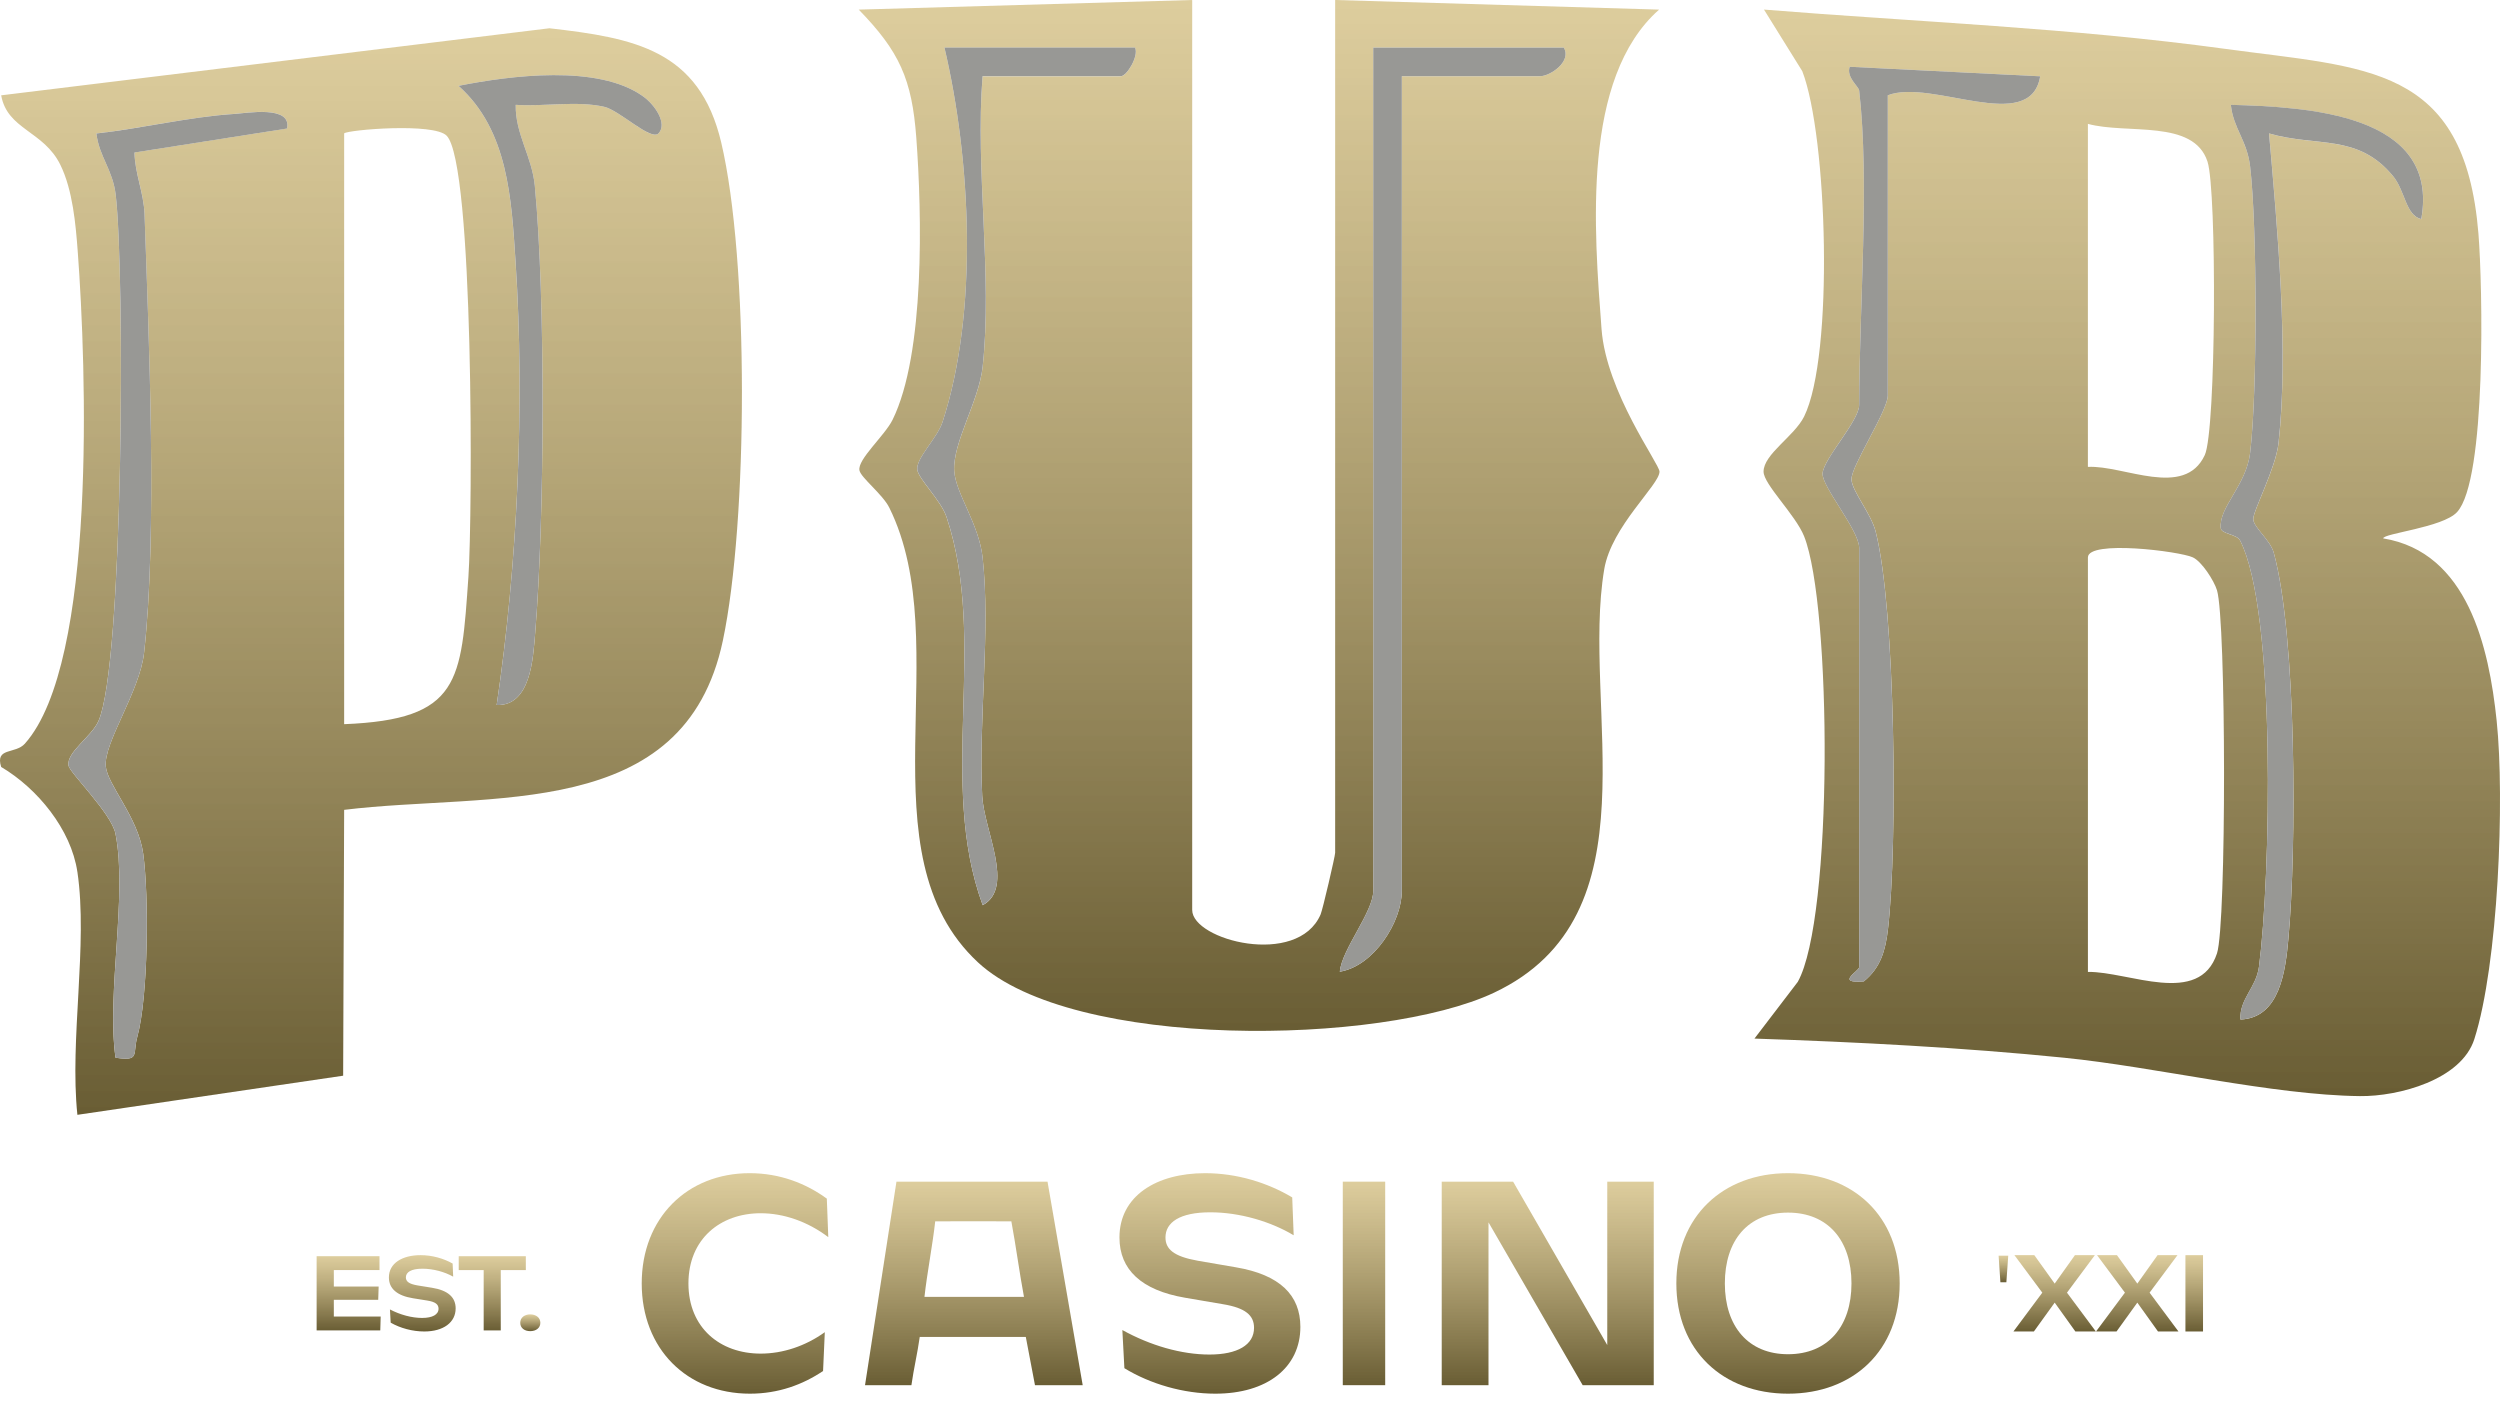 <svg width="115" height="65" viewBox="0 0 115 65" fill="none" xmlns="http://www.w3.org/2000/svg">
<g clip-path="url(#clip0_337_2)">
<path d="M113.023 23.558C112.365 24.268 109.628 24.534 109.627 24.766C113.514 25.4 114.491 29.771 114.845 33.14C115.225 36.759 114.919 44.364 113.819 47.801C113.22 49.672 110.337 50.442 108.554 50.421C104.525 50.375 99.151 49.078 94.945 48.655C90.236 48.183 85.436 47.934 80.705 47.775L82.697 45.167C84.336 42.243 84.256 27.846 82.99 24.671C82.594 23.681 81.126 22.278 81.124 21.698C81.12 20.892 82.539 20.07 82.989 19.161C84.366 16.373 84.065 6.269 82.905 3.274L81.143 0.441C88.187 1.01 95.34 1.285 102.345 2.246C108.861 3.14 113.371 2.957 114.008 10.745C114.2 13.091 114.389 22.083 113.023 23.558ZM85.523 4.164C86.008 8.326 85.523 14.239 85.523 18.628C85.523 19.355 83.904 21.075 83.839 21.767C83.783 22.359 85.523 24.392 85.523 25.203V44.489C85.523 44.668 84.394 45.255 85.737 45.143C86.513 44.514 86.734 43.711 86.848 42.743C87.298 38.914 87.197 28.015 86.28 24.447C86.069 23.627 85.201 22.602 85.168 22.061C85.132 21.464 86.839 18.902 86.839 18.188V4.384C88.853 3.598 93.403 6.228 93.849 3.51L85.087 3.072C84.922 3.562 85.502 3.977 85.524 4.164H85.523ZM111.38 10.079C112.25 5.216 106.099 4.925 102.62 4.824C102.735 5.913 103.365 6.456 103.507 7.659C103.836 10.453 103.843 18.048 103.507 20.832C103.325 22.339 102.06 23.335 102.155 24.294C102.182 24.568 102.896 24.572 103.046 24.865C104.726 28.139 104.442 40.434 103.913 44.469C103.785 45.44 103.008 45.95 103.06 46.899C104.892 46.825 105.135 44.613 105.267 43.193C105.651 39.03 105.648 29.256 104.593 25.425C104.432 24.84 103.676 24.274 103.65 23.889C103.625 23.53 104.683 21.552 104.813 20.385C105.291 16.082 104.756 10.459 104.376 6.14C106.589 6.782 108.46 6.135 110.081 8.101C110.648 8.789 110.655 9.906 111.381 10.082L111.38 10.079ZM96.043 21.477C97.691 21.391 100.479 22.949 101.419 20.936C101.944 19.809 101.978 8.75 101.544 7.43C100.899 5.468 97.849 6.192 96.043 5.698V21.477ZM96.043 44.708C97.915 44.681 101.17 46.326 101.982 43.854C102.423 42.511 102.404 28.547 101.982 27.154C101.844 26.703 101.281 25.828 100.869 25.638C100.26 25.357 96.044 24.827 96.044 25.642V44.708H96.043Z" fill="url(#paint0_linear_337_2)"/>
<path d="M54.841 0V41.859C54.841 43.249 59.686 44.511 60.747 42.067C60.844 41.841 61.417 39.375 61.417 39.23V0L76.319 0.442C72.746 3.597 73.329 10.586 73.671 15.14C73.89 18.054 76.336 21.338 76.337 21.695C76.34 22.303 74.128 24.206 73.795 26.184C72.722 32.56 76.262 42.108 68.727 45.663C63.557 48.102 49.345 48.325 44.984 44.266C39.6 39.257 44.035 29.685 40.91 23.357C40.602 22.733 39.594 21.97 39.534 21.634C39.443 21.126 40.699 20.04 41.059 19.309C42.555 16.268 42.41 9.845 42.15 6.337C41.95 3.635 41.37 2.363 39.502 0.442L54.842 0L54.841 0ZM52.211 2.191H43.446C44.66 7.35 45.016 14.338 43.357 19.415C43.11 20.17 42.117 21.093 42.197 21.617C42.265 22.052 43.287 23.019 43.543 23.792C45.457 29.554 43.115 35.945 45.204 41.639C46.695 40.831 45.263 38.197 45.183 36.616C45.003 33.105 45.577 29.037 45.2 25.642C45.027 24.09 43.963 22.706 43.895 21.671C43.812 20.377 45.026 18.469 45.201 16.88C45.663 12.703 44.855 7.772 45.198 3.51H51.553C51.839 3.51 52.395 2.57 52.211 2.195V2.191ZM71.935 2.191H63.17V40.981C63.17 41.949 61.725 43.664 61.63 44.698C63.187 44.446 64.484 42.417 64.484 40.981V3.507H70.839C71.307 3.507 72.309 2.834 71.935 2.192V2.191Z" fill="url(#paint1_linear_337_2)"/>
<path d="M3.559 40.106C3.269 38.146 1.718 36.265 0.054 35.28C-0.236 34.365 0.706 34.7 1.145 34.208C4.469 30.47 3.966 16.829 3.578 11.597C3.482 10.308 3.346 8.741 2.775 7.579C2.005 6.014 0.337 5.966 0.054 4.385L25.274 1.3C29.176 1.749 32.165 2.287 33.174 6.546C34.46 11.975 34.408 23.991 33.251 29.47C31.481 37.849 22.58 36.425 15.831 37.253L15.785 49.482L3.56 51.282C3.196 47.824 4.053 43.436 3.56 40.105L3.559 40.106ZM30.293 6.134C30.706 5.689 30.141 4.836 29.586 4.436C27.525 2.947 23.468 3.475 21.092 3.949C23.377 5.986 23.526 9.147 23.717 12.057C24.149 18.616 23.808 25.962 22.846 32.431C24.416 32.479 24.522 30.273 24.615 29.163C25.053 23.892 25.101 13.77 24.6 8.543C24.472 7.192 23.695 6.164 23.723 4.823C25.035 4.91 26.515 4.623 27.794 4.913C28.496 5.071 29.953 6.503 30.293 6.134ZM5.312 38.352C5.875 41.165 4.897 45.635 5.312 48.652C6.455 48.836 6.099 48.483 6.314 47.703C6.824 45.858 6.858 41.222 6.588 39.267C6.359 37.604 4.952 36.111 4.867 35.26C4.759 34.169 6.424 31.833 6.628 30.026C7.24 24.595 6.846 15.534 6.647 9.841C6.614 8.863 6.207 7.984 6.186 7.014L13.204 5.911C13.434 4.826 11.329 5.205 10.772 5.24C8.745 5.368 6.477 5.915 4.434 6.139C4.563 7.214 5.186 7.796 5.324 8.971C5.745 12.545 5.688 30.617 4.524 33.18C4.199 33.895 3.043 34.612 3.152 35.221C3.21 35.553 5.123 37.413 5.312 38.351V38.352ZM15.831 6.136V33.312C21.184 33.098 21.21 31.343 21.547 26.535C21.739 23.782 21.805 7.537 20.547 6.243C19.954 5.634 16.006 5.971 15.831 6.135V6.136Z" fill="url(#paint2_linear_337_2)"/>
<path d="M111.38 10.079C110.654 9.904 110.646 8.787 110.079 8.099C108.459 6.133 106.586 6.779 104.375 6.138C104.753 10.458 105.29 16.079 104.811 20.382C104.681 21.55 103.624 23.528 103.649 23.887C103.675 24.27 104.43 24.837 104.592 25.422C105.646 29.253 105.65 39.027 105.265 43.191C105.134 44.612 104.891 46.823 103.059 46.897C103.005 45.947 103.784 45.439 103.912 44.466C104.441 40.431 104.724 28.136 103.044 24.862C102.895 24.569 102.181 24.565 102.154 24.291C102.059 23.333 103.324 22.338 103.506 20.829C103.843 18.047 103.836 10.45 103.506 7.657C103.364 6.454 102.733 5.91 102.619 4.822C106.098 4.922 112.25 5.213 111.378 10.077L111.38 10.079Z" fill="#989895"/>
<path d="M85.523 4.164C85.501 3.975 84.921 3.562 85.086 3.072L93.848 3.51C93.402 6.229 88.852 3.598 86.838 4.384V18.191C86.838 18.905 85.13 21.467 85.167 22.064C85.199 22.605 86.068 23.629 86.279 24.45C87.195 28.018 87.297 38.916 86.847 42.746C86.734 43.712 86.513 44.516 85.736 45.145C84.393 45.257 85.522 44.67 85.522 44.491V25.205C85.522 24.395 83.782 22.361 83.838 21.77C83.903 21.078 85.522 19.357 85.522 18.631C85.522 14.242 86.007 8.328 85.522 4.166L85.523 4.164Z" fill="#989895"/>
<path d="M52.211 2.191C52.395 2.566 51.839 3.506 51.553 3.506H45.198C44.854 7.768 45.663 12.7 45.201 16.876C45.025 18.465 43.812 20.373 43.895 21.667C43.962 22.702 45.027 24.086 45.2 25.638C45.577 29.035 45.003 33.101 45.183 36.612C45.263 38.195 46.695 40.827 45.203 41.635C43.115 35.941 45.457 29.55 43.543 23.788C43.287 23.017 42.265 22.048 42.197 21.614C42.116 21.091 43.11 20.166 43.357 19.411C45.015 14.333 44.659 7.346 43.445 2.187H52.211V2.191Z" fill="#989895"/>
<path d="M71.935 2.191C72.309 2.832 71.307 3.506 70.839 3.506H64.484V40.981C64.484 42.417 63.188 44.444 61.63 44.698C61.724 43.664 63.169 41.95 63.169 40.981V2.191H71.935Z" fill="#989895"/>
<path d="M5.312 38.352C5.125 37.414 3.212 35.555 3.152 35.222C3.044 34.613 4.2 33.897 4.524 33.182C5.688 30.619 5.745 12.545 5.324 8.973C5.186 7.797 4.563 7.216 4.434 6.14C6.477 5.917 8.744 5.368 10.772 5.242C11.329 5.207 13.434 4.828 13.204 5.913L6.186 7.016C6.205 7.984 6.612 8.865 6.648 9.843C6.848 15.536 7.24 24.595 6.628 30.027C6.424 31.834 4.761 34.17 4.867 35.261C4.951 36.113 6.359 37.607 6.588 39.269C6.857 41.223 6.824 45.858 6.315 47.704C6.099 48.484 6.455 48.837 5.312 48.654C4.897 45.637 5.875 41.166 5.312 38.353V38.352Z" fill="#989895"/>
<path d="M30.294 6.134C29.952 6.502 28.495 5.072 27.794 4.913C26.516 4.624 25.035 4.912 23.723 4.823C23.697 6.164 24.472 7.192 24.601 8.544C25.1 13.77 25.053 23.892 24.615 29.164C24.523 30.273 24.416 32.48 22.846 32.431C23.808 25.962 24.148 18.615 23.718 12.057C23.527 9.147 23.377 5.986 21.092 3.949C23.468 3.475 27.525 2.947 29.586 4.436C30.142 4.836 30.706 5.689 30.294 6.134Z" fill="#989895"/>
<path d="M14.565 57.786H17.457V58.424H15.356V59.181H17.418L17.398 59.79H15.356V60.561H17.512L17.492 61.199H14.565V57.787V57.786Z" fill="url(#paint3_linear_337_2)"/>
<path d="M17.972 60.843L17.937 60.234C18.412 60.481 18.942 60.625 19.416 60.625C19.891 60.625 20.173 60.472 20.173 60.2C20.173 60.002 20.029 59.883 19.649 59.824L19.001 59.72C18.264 59.602 17.889 59.275 17.889 58.761C17.889 58.103 18.512 57.737 19.343 57.737C19.887 57.737 20.406 57.89 20.821 58.123L20.846 58.726C20.46 58.508 19.931 58.36 19.432 58.36C18.908 58.36 18.67 58.523 18.67 58.76C18.67 58.943 18.803 59.062 19.219 59.131L19.862 59.235C20.614 59.354 20.96 59.68 20.96 60.185C20.96 60.832 20.396 61.248 19.516 61.248C18.977 61.248 18.413 61.095 17.973 60.843H17.972Z" fill="url(#paint4_linear_337_2)"/>
<path d="M21.102 57.786H24.188V58.424H23.035V61.199H22.249V58.424H21.101V57.786H21.102Z" fill="url(#paint5_linear_337_2)"/>
<path d="M23.931 60.847C23.931 60.61 24.128 60.461 24.391 60.461C24.653 60.461 24.856 60.61 24.856 60.847C24.856 61.085 24.658 61.233 24.391 61.233C24.124 61.233 23.931 61.085 23.931 60.847Z" fill="url(#paint6_linear_337_2)"/>
<path d="M92.379 57.762L92.293 58.983H92.018L91.936 57.762H92.379Z" fill="url(#paint7_linear_337_2)"/>
<path d="M93.946 59.462L92.664 57.737H93.579L94.516 59.045L95.447 57.737H96.363L95.081 59.462L96.409 61.248H95.467L94.516 59.92L93.559 61.248H92.618L93.946 59.462H93.946Z" fill="url(#paint8_linear_337_2)"/>
<path d="M97.747 59.462L96.464 57.737H97.38L98.317 59.045L99.248 57.737H100.164L98.881 59.462L100.209 61.248H99.268L98.317 59.92L97.36 61.248H96.418L97.746 59.462H97.747Z" fill="url(#paint9_linear_337_2)"/>
<path d="M100.53 57.737H101.339V61.248H100.53V57.737Z" fill="url(#paint10_linear_337_2)"/>
<path d="M49.804 63.718H47.609C47.468 62.978 47.328 62.238 47.187 61.499C45.584 61.497 43.912 61.502 42.308 61.499C42.206 62.241 42.028 62.976 41.925 63.718H39.791C40.273 60.598 40.755 57.476 41.237 54.356H48.186C48.726 57.476 49.265 60.598 49.804 63.718V63.718ZM47.103 59.657C46.9 58.579 46.724 57.257 46.522 56.18C45.317 56.175 44.224 56.184 43.02 56.18C42.901 57.262 42.644 58.575 42.525 59.657H47.103H47.103Z" fill="url(#paint11_linear_337_2)"/>
<path d="M29.519 59.037C29.519 56.023 31.614 53.966 34.484 53.966C35.872 53.966 37.074 54.437 38.034 55.137L38.101 56.908C37.14 56.18 36.032 55.809 34.991 55.809C33.136 55.809 31.668 56.995 31.668 59.037C31.668 61.08 33.123 62.266 34.991 62.266C36.006 62.266 37.047 61.923 37.941 61.28L37.861 63.066C36.927 63.694 35.805 64.109 34.498 64.109C31.601 64.109 29.519 62.051 29.519 59.037H29.519Z" fill="url(#paint12_linear_337_2)"/>
<path d="M51.722 62.938L51.628 61.181C52.915 61.895 54.349 62.309 55.636 62.309C56.922 62.309 57.686 61.866 57.686 61.081C57.686 60.509 57.297 60.166 56.266 59.995L54.51 59.695C52.513 59.352 51.495 58.41 51.495 56.923C51.495 55.023 53.183 53.966 55.435 53.966C56.909 53.966 58.316 54.408 59.442 55.08L59.509 56.823C58.464 56.194 57.029 55.766 55.676 55.766C54.255 55.766 53.612 56.237 53.612 56.922C53.612 57.451 53.974 57.794 55.099 57.994L56.842 58.294C58.879 58.637 59.817 59.58 59.817 61.037C59.817 62.908 58.289 64.109 55.904 64.109C54.443 64.109 52.915 63.666 51.722 62.937L51.722 62.938Z" fill="url(#paint13_linear_337_2)"/>
<path d="M61.768 54.356H63.719V63.718H61.768V54.356Z" fill="url(#paint14_linear_337_2)"/>
<path d="M66.319 54.356H69.603L73.934 61.873V54.356H76.072V63.718H72.803L68.471 56.228V63.718H66.319V54.356Z" fill="url(#paint15_linear_337_2)"/>
<path d="M82.249 53.966C85.251 53.966 87.385 55.951 87.385 59.037C87.385 62.123 85.251 64.109 82.249 64.109C79.247 64.109 77.112 62.123 77.112 59.037C77.112 55.951 79.261 53.966 82.249 53.966ZM82.249 62.294C84.08 62.294 85.168 61.023 85.168 59.037C85.168 57.051 84.08 55.78 82.249 55.78C80.417 55.78 79.343 57.051 79.343 59.037C79.343 61.023 80.431 62.294 82.249 62.294Z" fill="url(#paint16_linear_337_2)"/>
</g>
<defs>
<linearGradient id="paint0_linear_337_2" x1="97.853" y1="0.441" x2="97.853" y2="50.421" gradientUnits="userSpaceOnUse">
<stop stop-color="#D1BB7A" stop-opacity="0.733"/>
<stop offset="1" stop-color="#695D34"/>
</linearGradient>
<linearGradient id="paint1_linear_337_2" x1="57.919" y1="0" x2="57.919" y2="47.421" gradientUnits="userSpaceOnUse">
<stop stop-color="#D1BB7A" stop-opacity="0.733"/>
<stop offset="1" stop-color="#695D34"/>
</linearGradient>
<linearGradient id="paint2_linear_337_2" x1="17.064" y1="1.3" x2="17.064" y2="51.282" gradientUnits="userSpaceOnUse">
<stop stop-color="#D1BB7A" stop-opacity="0.733"/>
<stop offset="1" stop-color="#695D34"/>
</linearGradient>
<linearGradient id="paint3_linear_337_2" x1="16.038" y1="57.786" x2="16.038" y2="61.199" gradientUnits="userSpaceOnUse">
<stop stop-color="#D1BB7A" stop-opacity="0.733"/>
<stop offset="1" stop-color="#695D34"/>
</linearGradient>
<linearGradient id="paint4_linear_337_2" x1="19.424" y1="57.737" x2="19.424" y2="61.248" gradientUnits="userSpaceOnUse">
<stop stop-color="#D1BB7A" stop-opacity="0.733"/>
<stop offset="1" stop-color="#695D34"/>
</linearGradient>
<linearGradient id="paint5_linear_337_2" x1="22.644" y1="57.786" x2="22.644" y2="61.199" gradientUnits="userSpaceOnUse">
<stop stop-color="#D1BB7A" stop-opacity="0.733"/>
<stop offset="1" stop-color="#695D34"/>
</linearGradient>
<linearGradient id="paint6_linear_337_2" x1="24.393" y1="60.461" x2="24.393" y2="61.233" gradientUnits="userSpaceOnUse">
<stop stop-color="#D1BB7A" stop-opacity="0.733"/>
<stop offset="1" stop-color="#695D34"/>
</linearGradient>
<linearGradient id="paint7_linear_337_2" x1="92.158" y1="57.762" x2="92.158" y2="58.983" gradientUnits="userSpaceOnUse">
<stop stop-color="#D1BB7A" stop-opacity="0.733"/>
<stop offset="1" stop-color="#695D34"/>
</linearGradient>
<linearGradient id="paint8_linear_337_2" x1="94.513" y1="57.737" x2="94.513" y2="61.248" gradientUnits="userSpaceOnUse">
<stop stop-color="#D1BB7A" stop-opacity="0.733"/>
<stop offset="1" stop-color="#695D34"/>
</linearGradient>
<linearGradient id="paint9_linear_337_2" x1="98.314" y1="57.737" x2="98.314" y2="61.248" gradientUnits="userSpaceOnUse">
<stop stop-color="#D1BB7A" stop-opacity="0.733"/>
<stop offset="1" stop-color="#695D34"/>
</linearGradient>
<linearGradient id="paint10_linear_337_2" x1="100.935" y1="57.737" x2="100.935" y2="61.248" gradientUnits="userSpaceOnUse">
<stop stop-color="#D1BB7A" stop-opacity="0.733"/>
<stop offset="1" stop-color="#695D34"/>
</linearGradient>
<linearGradient id="paint11_linear_337_2" x1="44.798" y1="54.356" x2="44.798" y2="63.718" gradientUnits="userSpaceOnUse">
<stop stop-color="#D1BB7A" stop-opacity="0.733"/>
<stop offset="1" stop-color="#695D34"/>
</linearGradient>
<linearGradient id="paint12_linear_337_2" x1="33.81" y1="53.966" x2="33.81" y2="64.109" gradientUnits="userSpaceOnUse">
<stop stop-color="#D1BB7A" stop-opacity="0.733"/>
<stop offset="1" stop-color="#695D34"/>
</linearGradient>
<linearGradient id="paint13_linear_337_2" x1="55.656" y1="53.966" x2="55.656" y2="64.109" gradientUnits="userSpaceOnUse">
<stop stop-color="#D1BB7A" stop-opacity="0.733"/>
<stop offset="1" stop-color="#695D34"/>
</linearGradient>
<linearGradient id="paint14_linear_337_2" x1="62.743" y1="54.356" x2="62.743" y2="63.718" gradientUnits="userSpaceOnUse">
<stop stop-color="#D1BB7A" stop-opacity="0.733"/>
<stop offset="1" stop-color="#695D34"/>
</linearGradient>
<linearGradient id="paint15_linear_337_2" x1="71.196" y1="54.356" x2="71.196" y2="63.718" gradientUnits="userSpaceOnUse">
<stop stop-color="#D1BB7A" stop-opacity="0.733"/>
<stop offset="1" stop-color="#695D34"/>
</linearGradient>
<linearGradient id="paint16_linear_337_2" x1="82.249" y1="53.966" x2="82.249" y2="64.109" gradientUnits="userSpaceOnUse">
<stop stop-color="#D1BB7A" stop-opacity="0.733"/>
<stop offset="1" stop-color="#695D34"/>
</linearGradient>
<clipPath id="clip0_337_2">
<rect width="115" height="64.157" fill="white"/>
</clipPath>
</defs>
</svg>
